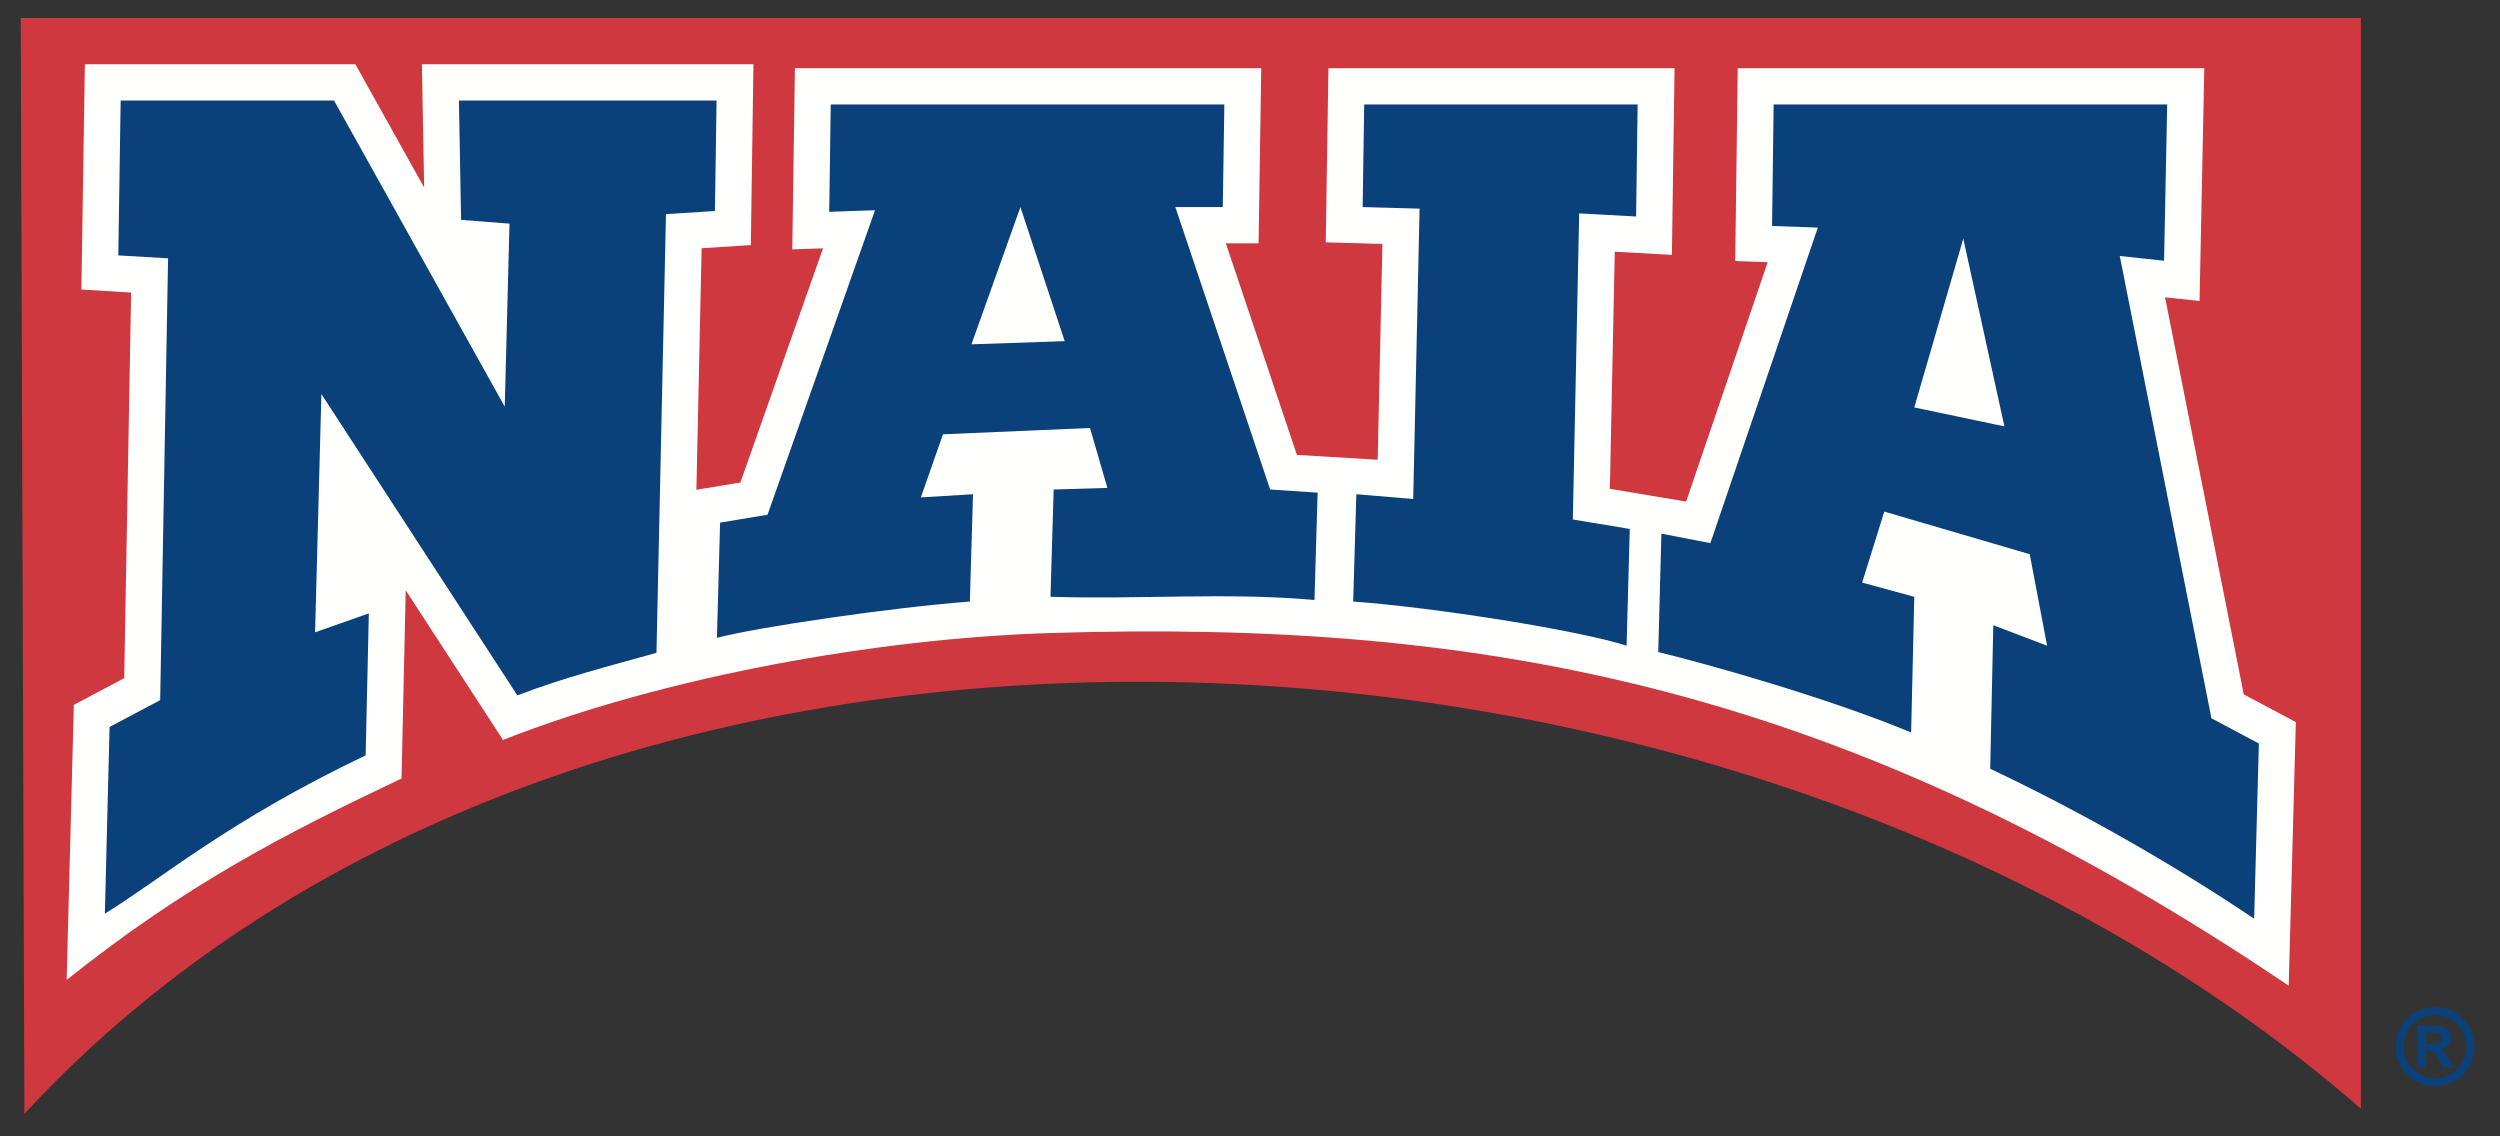 <svg width="88" height="40" viewBox="0 0 88 40" fill="none" xmlns="http://www.w3.org/2000/svg">
<rect x="0" y="0" width="88" height="40" fill="#333333" stroke="none"/>
<path fill-rule="evenodd" clip-rule="evenodd" d="M38.324 10.881L34.652 11.006L36.293 5.721L36.993 5.756L38.324 10.881Z" fill="#FFFFFE"/>
<path fill-rule="evenodd" clip-rule="evenodd" d="M0.73 0.634H83.103V39.025C61.368 20.077 20.564 17.866 0.859 39.207L0.73 0.634Z" fill="#D0383F"/>
<path fill-rule="evenodd" clip-rule="evenodd" d="M76.21 10.466L78.98 24.442L80.813 25.417L80.562 34.697C65.024 24.213 52.431 21.799 36.934 22.284C30.864 22.474 23.352 23.823 17.706 26.046L14.281 20.778L14.134 27.403C10.064 29.332 6.571 31.121 2.346 34.493L2.599 24.811L4.372 23.871L4.615 10.297L2.865 10.192L2.987 2.263H12.51L14.93 6.601L14.851 2.263H26.521L26.429 8.627L24.697 8.737L24.513 17.241L26.062 16.984L28.97 8.741L27.888 8.778L27.981 2.401H44.395L44.302 8.566H43.15L45.651 16.013L48.494 16.183L48.661 8.586L46.666 8.53L46.761 2.401H58.944L58.851 8.971L56.84 8.86L56.667 17.207L59.351 17.656L62.223 9.228L61.08 9.189L61.168 2.401H77.591L77.424 10.595L76.21 10.466Z" fill="#FFFFFE"/>
<path fill-rule="evenodd" clip-rule="evenodd" d="M62.432 3.678L62.377 7.955L63.988 8.011L60.205 19.119L58.481 18.785L58.37 22.952C60.046 23.36 64.288 24.541 67.272 25.784L67.383 21.007L65.547 20.507L66.327 18.008L71.446 19.508L72.058 22.729L70.164 22.007L70.055 27.061C73.143 28.521 76.425 30.373 79.346 32.339L79.512 26.172L77.843 25.284L74.616 9.011L76.175 9.178L76.285 3.678H62.432ZM69.108 8.4L67.383 14.342L70.555 15.009L69.108 8.4ZM48.02 3.678L47.965 7.289L49.969 7.344L49.745 17.564L47.743 17.397L47.632 21.174C50.483 21.382 55.561 22.181 57.256 22.729L57.368 18.619L55.364 18.286L55.587 7.511L57.591 7.621L57.645 3.678H48.02ZM35.919 7.289L34.195 12.12L37.477 12.009L35.919 7.289ZM29.242 3.678L29.188 7.456L30.801 7.4L27.017 18.119L25.347 18.397L25.236 22.451C26.662 22.076 31.392 21.382 34.139 21.174L34.25 17.397L32.414 17.508L33.193 15.287L38.368 15.065L38.98 17.174L37.089 17.231L36.977 21.007C40.084 21.108 43.163 20.843 46.27 21.119L46.38 17.342L44.71 17.231L41.372 7.289H43.042L43.097 3.678H29.242ZM4.247 3.539L4.164 8.99L5.916 9.093L5.638 24.645L3.857 25.589L3.691 32.161C5.694 30.927 8.058 28.881 12.871 26.589L12.983 21.591L11.091 22.257L11.313 13.87L18.212 24.479C19.802 23.86 21.468 23.44 23.108 22.979L23.442 7.538L25.166 7.427L25.223 3.539H16.154L16.23 7.74L17.934 7.872L17.767 14.314L11.758 3.539H4.247Z" fill="#0A417A"/>
<path fill-rule="evenodd" clip-rule="evenodd" d="M85.384 36.742H85.503C85.674 36.742 85.778 36.735 85.82 36.722C85.86 36.709 85.892 36.687 85.917 36.655C85.94 36.621 85.952 36.585 85.952 36.544C85.952 36.503 85.94 36.467 85.917 36.436C85.894 36.405 85.862 36.382 85.819 36.369C85.776 36.355 85.671 36.348 85.503 36.348H85.384V36.742ZM85.085 37.574V36.116H85.382C85.661 36.116 85.817 36.117 85.85 36.12C85.949 36.129 86.025 36.148 86.08 36.178C86.134 36.209 86.18 36.256 86.217 36.318C86.253 36.381 86.272 36.451 86.272 36.527C86.272 36.633 86.238 36.722 86.169 36.797C86.101 36.872 86.006 36.918 85.883 36.936C85.928 36.953 85.962 36.971 85.986 36.991C86.01 37.01 86.044 37.048 86.086 37.103C86.097 37.117 86.133 37.176 86.196 37.28L86.359 37.574H85.989L85.871 37.337C85.79 37.177 85.724 37.077 85.668 37.035C85.615 36.994 85.545 36.973 85.462 36.973H85.384V37.574H85.085ZM85.71 35.731C85.52 35.731 85.338 35.779 85.164 35.874C84.989 35.968 84.851 36.105 84.75 36.282C84.65 36.46 84.6 36.646 84.6 36.84C84.6 37.033 84.65 37.218 84.747 37.393C84.845 37.568 84.982 37.705 85.158 37.804C85.334 37.902 85.519 37.951 85.71 37.951C85.904 37.951 86.089 37.902 86.264 37.804C86.44 37.705 86.577 37.568 86.675 37.393C86.774 37.218 86.824 37.033 86.824 36.84C86.824 36.646 86.773 36.46 86.672 36.282C86.572 36.105 86.434 35.968 86.258 35.874C86.084 35.779 85.901 35.731 85.71 35.731ZM85.712 35.454C85.949 35.454 86.179 35.514 86.398 35.633C86.617 35.751 86.788 35.922 86.913 36.144C87.038 36.366 87.101 36.599 87.101 36.841C87.101 37.083 87.04 37.313 86.917 37.532C86.794 37.751 86.623 37.922 86.403 38.045C86.184 38.167 85.954 38.228 85.712 38.228C85.469 38.228 85.239 38.167 85.019 38.045C84.8 37.922 84.629 37.751 84.506 37.532C84.383 37.313 84.322 37.083 84.322 36.841C84.322 36.599 84.385 36.366 84.509 36.144C84.634 35.922 84.807 35.751 85.025 35.633C85.245 35.514 85.474 35.454 85.712 35.454Z" fill="#0A417A"/>
</svg>
